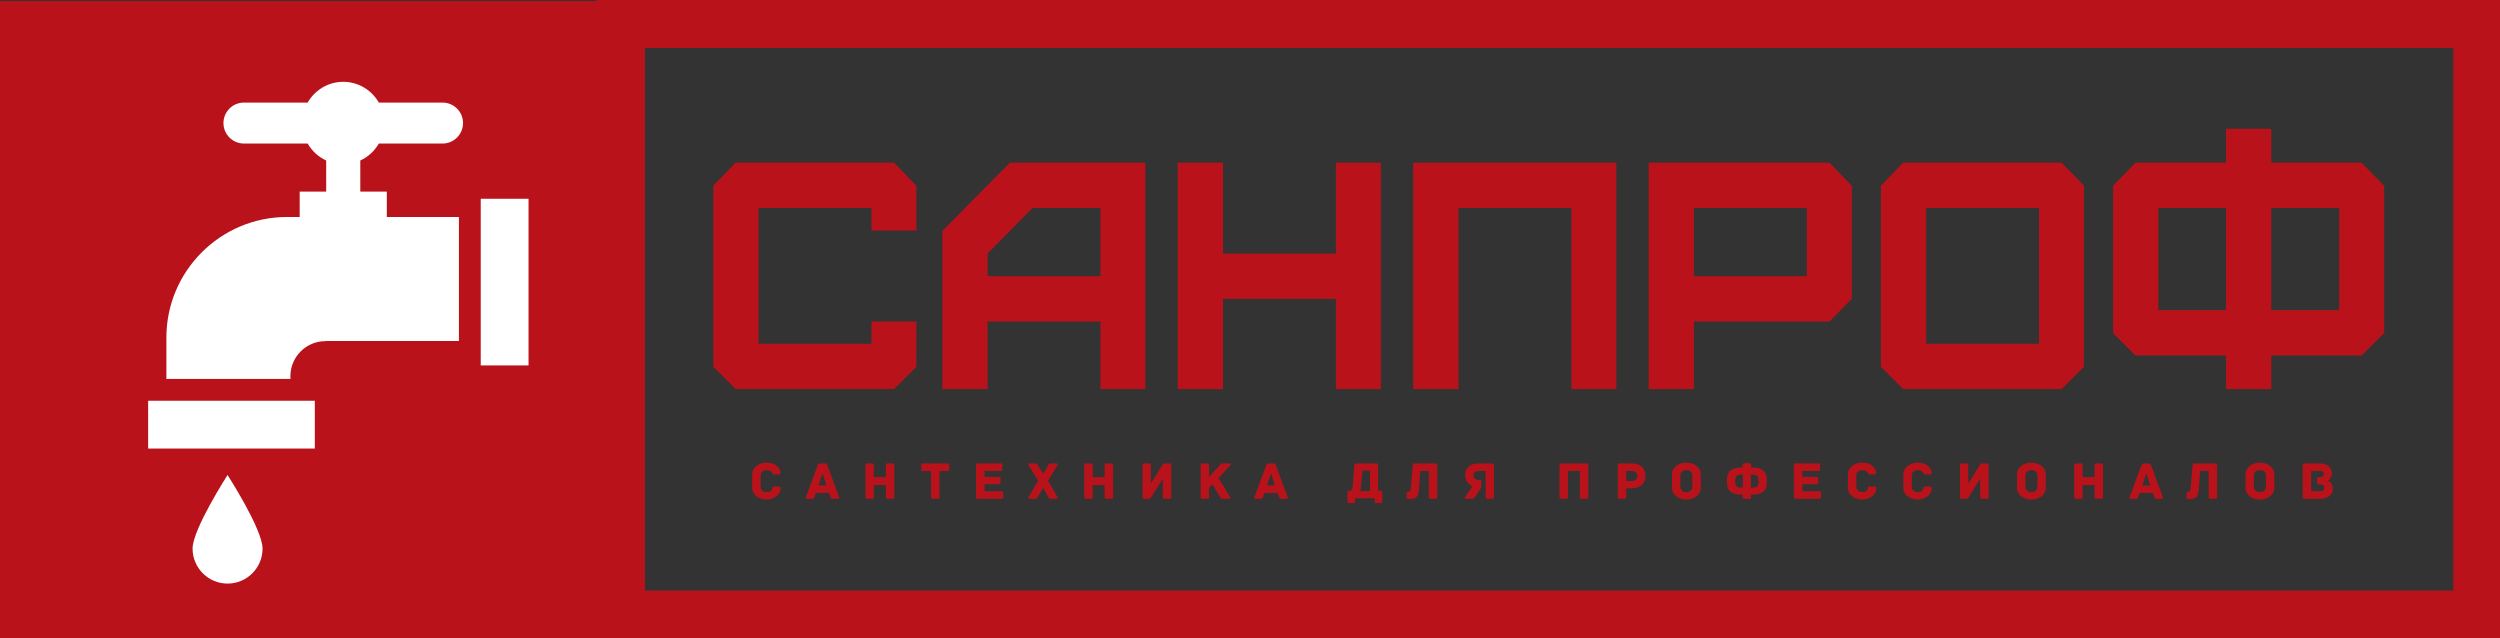 <svg version="1.1" viewBox="0 0 123.31 31.485" xmlns="http://www.w3.org/2000/svg"><rect x="0" y="0" width="123.31" height="31.485" fill="#333333" stroke="none"/><defs><clipPath id="c"><rect x="-177.28" y="-59.5" width="354.57" height="119" rx="0" ry="0"></rect></clipPath> <clipPath id="d"><rect x="-59.5" y="-59.355" width="119" height="118.71" rx="0" ry="0"></rect></clipPath></defs> <g transform="translate(-45.694 -129.76)"><g transform="matrix(.265 0 0 .265 122.1 145.51)" clip-path="url(#c)"><clipPath><rect x="-177.28" y="-59.5" width="354.57" height="119" rx="0" ry="0"></rect></clipPath> <rect x="-177.28" y="-59.5" width="354.57" height="119" rx="0" ry="0" fill="none" stroke="#b9121b" stroke-width="18"></rect></g> <g transform="matrix(.265 0 0 .265 61.436 145.54)" clip-path="url(#d)"><clipPath><rect x="-59.5" y="-59.355" width="119" height="118.71" rx="0" ry="0"></rect></clipPath> <rect x="-59.5" y="-59.355" width="119" height="118.71" rx="0" ry="0" fill="#b9121b" stroke="#b9121b" stroke-width="5"></rect></g> <g transform="matrix(.304 0 0 .304 62.23 146.17)"><g transform="translate(27.482 -8.21)"><rect x="-3.877" y="-13.521" width="7.755" height="27.042" rx="0" ry="0" fill="#fff"></rect></g> <g transform="translate(-16.836 14.918)"><rect x="-13.522" y="-3.877" width="27.043" height="7.755" rx="0" ry="0" fill="#fff"></rect></g> <g transform="translate(-3.334,-16.602)"><path transform="translate(-41.666,-28.398)" d="m53.365 22.104h-4.3v-5.042c1.271-0.58 2.313-1.548 3.008-2.753h10.334c1.835 0 3.324-1.486 3.324-3.323s-1.489-3.323-3.324-3.323h-10.334c-1.155-2.005-3.297-3.369-5.776-3.369s-4.621 1.364-5.776 3.369h-10.336c-1.838 0-3.324 1.486-3.324 3.323s1.486 3.323 3.324 3.323h10.336c0.695 1.205 1.735 2.173 3.008 2.753v5.042h-4.301v4.122h-2.057c-10.79 0-19.57 8.777-19.57 19.57v6.706h20.128v-0.744c0.17-3.002 2.632-5.388 5.68-5.388v-0.021h21.657v-20.122h-11.7v-4.123z" fill="#fff" stroke-linecap="round"></path></g> <g transform="translate(-17.473 31.896)"><path transform="translate(-27.527 -76.896)" d="m33.204 80.029c0 3.133-2.543 5.677-5.678 5.677s-5.676-2.544-5.676-5.677c0-3.135 5.676-11.942 5.676-11.942s5.678 8.808 5.678 11.942z" fill="#fff" stroke-linecap="round"></path></g></g> <g transform="matrix(.265 0 0 .265 128.84 143.94)" fill="#b9121b"><path d="m-147.34 18.91 4.15-4.15v-8.43h-8.37v4.15h-21.01v-25.28h21.01v4.21h8.37v-8.36l-4.15-4.28h-29.5l-4.15 4.28v33.71l4.15 4.15z"></path> <path d="m-129.94-2.1v-4.21l8.36-8.49h12.65v12.7zm0 21.01v-12.58h21.01v12.58h8.36v-42.14h-25.22l-12.58 12.7v29.44z"></path> <path d="m-86.12 18.91v-16.79h21.01v16.79h8.37v-42.14h-8.37v16.92h-21.01v-16.92h-8.43v42.14z"></path> <path d="m-42.29 18.91v-33.71h21.01v33.71h8.37v-42.14h-37.81v42.14z"></path> <path d="m1.53-2.1v-12.7h21.01v12.7zm0 21.01v-12.58h25.23l4.15-4.21v-21.07l-4.15-4.28h-33.65v42.14z"></path> <path d="m44.76 10.48v-25.28h21.01v25.28zm25.22 8.43 4.15-4.15v-33.71l-4.15-4.28h-29.5l-4.15 4.28v33.71l4.15 4.15z"></path> <path d="m83.71-23.23-4.16 4.28v27.45l4.16 4.15h16.85v6.26h8.43v-6.26h16.8l4.21-4.15v-27.45l-4.21-4.28h-16.8v-6.32h-8.43v6.32zm4.27 27.45v-19.02h12.58v19.02zm21.01 0v-19.02h12.64v19.02z"></path></g> <g transform="matrix(.265 0 0 .265 126.73 153.53)" fill="#b9121b"><path d="m-160.51 1.19c0-0.24-0.08-0.34-0.3-0.34h-0.98c-0.22 0-0.24 0.16-0.27 0.36-0.08 0.48-0.51 0.68-1.05 0.68-0.66 0-1.11-0.36-1.11-1v-2.08c0-0.63 0.45-1 1.11-1 0.54 0 0.82 0.15 1.03 0.48 0.08 0.12 0.09 0.31 0.3 0.31h0.96c0.23 0 0.31-0.05 0.31-0.29-0.13-1.27-1.36-1.9-2.6-1.9-1.19 0-2.68 0.69-2.68 2.26v2.36c0 1.57 1.49 2.26 2.68 2.26 1.24 0 2.6-0.81 2.6-2.1z"></path> <path d="m-149.6 2.86-2.21-5.99c-0.09-0.21-0.19-0.31-0.41-0.31h-0.96c-0.22 0-0.33 0.1-0.41 0.31l-2.22 5.99c-0.05 0.12-0.05 0.28 0.17 0.28h1.05c0.22 0 0.3-0.06 0.38-0.3l0.28-0.79h2.45l0.28 0.79c0.08 0.24 0.16 0.3 0.38 0.3h1.05c0.22 0 0.22-0.16 0.17-0.28zm-3.85-2.21 0.75-2.21 0.75 2.21z"></path> <path d="m-139.63-3.44h-0.99c-0.18 0-0.29 0.06-0.29 0.29v2.26h-2.23v-2.26c0-0.23-0.1-0.29-0.29-0.29h-0.99c-0.18 0-0.29 0.06-0.29 0.29v6c0 0.23 0.11 0.29 0.29 0.29h0.99c0.19 0 0.29-0.06 0.29-0.29v-2.26h2.23v2.26c0 0.23 0.11 0.29 0.29 0.29h0.99c0.18 0 0.29-0.06 0.29-0.29v-6c0-0.23-0.11-0.29-0.29-0.29z"></path> <path d="m-129.41-3.44h-4.64c-0.23 0-0.29 0.11-0.29 0.29v0.83c0 0.18 0.06 0.29 0.29 0.29h1.54v4.88c0 0.23 0.11 0.29 0.29 0.29h0.99c0.18 0 0.29-0.06 0.29-0.29v-4.88h1.53c0.23 0 0.29-0.11 0.29-0.29v-0.83c0-0.18-0.06-0.29-0.29-0.29z"></path> <path d="m-119.35 1.74h-3.19v-1.32h2.68c0.23 0 0.29-0.11 0.29-0.29v-0.78c0-0.18-0.06-0.29-0.29-0.29h-2.68v-1.09h3.02c0.23 0 0.29-0.11 0.29-0.29v-0.83c0-0.18-0.06-0.29-0.29-0.29h-4.31c-0.23 0-0.29 0.11-0.29 0.29v6c0 0.18 0.06 0.29 0.29 0.29h4.48c0.23 0 0.29-0.11 0.29-0.29v-0.82c0-0.18-0.06-0.29-0.29-0.29z"></path> <path d="m-110.73-0.23 1.8-2.93c0.07-0.11 0.02-0.28-0.15-0.28h-1.17c-0.2 0-0.27 0.08-0.41 0.29l-0.99 1.61-1-1.61c-0.13-0.21-0.21-0.29-0.4-0.29h-1.18c-0.17 0-0.21 0.17-0.15 0.28l1.81 2.93-1.78 3.06c-0.08 0.12-0.03 0.31 0.12 0.31h1.14c0.22 0 0.31-0.02 0.44-0.28l1-1.78 0.99 1.78c0.14 0.26 0.22 0.28 0.44 0.28h1.14c0.15 0 0.2-0.19 0.12-0.31z"></path> <path d="m-98.91-3.44h-0.99c-0.18 0-0.29 0.06-0.29 0.29v2.26h-2.23v-2.26c0-0.23-0.1-0.29-0.29-0.29h-0.99c-0.18 0-0.29 0.06-0.29 0.29v6c0 0.23 0.11 0.29 0.29 0.29h0.99c0.19 0 0.29-0.06 0.29-0.29v-2.26h2.23v2.26c0 0.23 0.11 0.29 0.29 0.29h0.99c0.18 0 0.29-0.06 0.29-0.29v-6c0-0.23-0.11-0.29-0.29-0.29z"></path> <path d="m-92.84-3.44c-0.18 0-0.29 0.06-0.29 0.29v6c0 0.18 0.06 0.29 0.29 0.29h0.91c0.25 0 0.32-0.14 0.45-0.34l2.12-3.43v3.48c0 0.23 0.11 0.29 0.29 0.29h0.99c0.18 0 0.29-0.06 0.29-0.29v-6c0-0.18-0.06-0.29-0.29-0.29h-0.94c-0.25 0-0.32 0.14-0.45 0.34l-2.12 3.42v-3.47c0-0.23-0.11-0.29-0.29-0.29z"></path> <path d="m-76.84-3.44h-1.35c-0.23 0-0.3 0.02-0.5 0.24l-2.07 2.28v-2.23c0-0.23-0.11-0.29-0.28-0.29h-0.99c-0.19 0-0.29 0.06-0.29 0.29v6c0 0.23 0.1 0.29 0.29 0.29h0.99c0.17 0 0.28-0.06 0.28-0.29v-1.78l0.62-0.65c0.54 0.9 1.43 2.4 1.43 2.4 0.13 0.21 0.26 0.32 0.5 0.32h1.22c0.19 0 0.23-0.19 0.15-0.32l-2.15-3.54 2.25-2.44c0.09-0.09 0.09-0.28-0.1-0.28z"></path> <path d="m-66.12 2.86-2.21-5.99c-0.09-0.21-0.19-0.31-0.41-0.31h-0.96c-0.22 0-0.33 0.1-0.41 0.31l-2.22 5.99c-0.05 0.12-0.05 0.28 0.17 0.28h1.05c0.22 0 0.3-0.06 0.38-0.3l0.28-0.79h2.45l0.28 0.79c0.08 0.24 0.16 0.3 0.38 0.3h1.05c0.22 0 0.22-0.16 0.17-0.28zm-3.85-2.21 0.75-2.21 0.75 2.21z"></path> <path d="m-49.92 3.66c0 0.23 0.11 0.29 0.29 0.29h0.82c0.18 0 0.29-0.06 0.29-0.29v-1.72c0-0.18-0.06-0.29-0.29-0.29h-0.48v-4.8c0-0.23-0.11-0.29-0.29-0.29h-3.84c-0.18 0-0.29 0.06-0.29 0.29l-0.32 4.14c-0.03 0.37-0.12 0.66-0.67 0.66-0.23 0-0.29 0.11-0.29 0.29v1.72c0 0.23 0.11 0.29 0.29 0.29h0.83c0.18 0 0.29-0.06 0.29-0.29v-0.63h3.66zm-2.57-2.59 0.25-3.16h1.43v3.81h-2.08c0.24-0.08 0.38-0.28 0.4-0.65z"></path> <path d="m-43.21 1.21c-0.03 0.39-0.09 0.67-0.56 0.67-0.18 0-0.22 0.1-0.22 0.27v0.75c0 0.22 0.04 0.28 0.3 0.28 1.56 0.03 1.91-0.34 2.02-1.96l0.22-3.26h1.6v4.89c0 0.23 0.11 0.29 0.29 0.29h0.99c0.18 0 0.29-0.06 0.29-0.29v-6c0-0.23-0.11-0.29-0.29-0.29h-3.99c-0.18 0-0.29 0.06-0.29 0.29z"></path> <path d="m-33.11 2.82c-0.09 0.14-0.04 0.32 0.15 0.32h1.18c0.24 0 0.36-0.09 0.5-0.3l1.08-1.61c0.09-0.12 0.11-0.23 0.11-0.51v-0.8c0-0.18-0.06-0.29-0.29-0.29h-0.2c-0.49 0-0.95-0.34-0.95-0.81 0-0.52 0.4-0.85 0.92-0.85h1.33v4.88c0 0.23 0.11 0.29 0.29 0.29h0.99c0.18 0 0.28-0.06 0.28-0.29v-5.99c0-0.18-0.05-0.29-0.28-0.29h-2.52c-1.09 0-1.57 0.22-1.99 0.64-0.37 0.36-0.58 0.93-0.58 1.57 0 1.05 0.77 1.78 1.39 1.99z"></path> <path d="m-10.45-3.44h-4.79c-0.18 0-0.29 0.06-0.29 0.29v6c0 0.23 0.11 0.29 0.29 0.29h0.99c0.19 0 0.29-0.06 0.29-0.29v-4.89h2.23v4.89c0 0.23 0.11 0.29 0.29 0.29h0.99c0.18 0 0.29-0.06 0.29-0.29v-6c0-0.23-0.11-0.29-0.29-0.29z"></path> <path d="m-2.14-3.44h-2.25c-0.23 0-0.29 0.11-0.29 0.29v6c0 0.23 0.11 0.29 0.29 0.29h0.99c0.18 0 0.29-0.06 0.29-0.29v-1.66h0.96c1.71 0 2.63-0.92 2.63-2.31 0-1.38-0.9-2.32-2.62-2.32zm-0.01 3.28h-0.96v-1.87h0.96c0.78 0 1.12 0.42 1.12 0.94 0 0.5-0.34 0.93-1.12 0.93z"></path> <path d="m10.77-1.33c0-1.58-1.5-2.26-2.69-2.26s-2.67 0.68-2.67 2.26v2.36c0 1.58 1.48 2.26 2.67 2.26s2.69-0.68 2.69-2.26zm-1.57 2.22c0 0.64-0.46 1.01-1.12 1.01-0.65 0-1.11-0.37-1.11-1.01v-2.08c0-0.64 0.46-1.01 1.11-1.01 0.66 0 1.12 0.37 1.12 1.01z"></path> <path d="m20.13 2.36h0.36c1.19 0 2.57-0.38 2.57-2.27v-0.46c0-1.93-1.38-2.31-2.57-2.31h-0.36v-0.49c0-0.15-0.06-0.31-0.29-0.31h-0.99c-0.18 0-0.29 0.06-0.29 0.29v0.51h-0.36c-1.19 0-2.57 0.38-2.57 2.31v0.46c0 1.89 1.38 2.27 2.57 2.27h0.36v0.51c0 0.23 0.11 0.29 0.29 0.29h0.99c0.18 0 0.29-0.06 0.29-0.29zm-0.03-1.31v-2.43h0.39c0.66 0 1.02 0.37 1.02 1.01v0.45c0 0.64-0.36 0.97-1.02 0.97zm-2.92-1.42c0-0.64 0.36-1.01 1.02-1.01h0.4v2.43h-0.4c-0.66 0-1.02-0.33-1.02-0.97z"></path> <path d="m32.86 1.74h-3.19v-1.32h2.68c0.23 0 0.29-0.11 0.29-0.29v-0.78c0-0.18-0.06-0.29-0.29-0.29h-2.68v-1.09h3.02c0.23 0 0.29-0.11 0.29-0.29v-0.83c0-0.18-0.06-0.29-0.29-0.29h-4.31c-0.23 0-0.29 0.11-0.29 0.29v6c0 0.18 0.06 0.29 0.29 0.29h4.48c0.23 0 0.29-0.11 0.29-0.29v-0.82c0-0.18-0.06-0.29-0.29-0.29z"></path> <path d="m43.43 1.19c0-0.24-0.08-0.34-0.3-0.34h-0.98c-0.22 0-0.24 0.16-0.27 0.36-0.08 0.48-0.51 0.68-1.05 0.68-0.66 0-1.11-0.36-1.11-1v-2.08c0-0.63 0.45-1 1.11-1 0.54 0 0.82 0.15 1.03 0.48 0.08 0.12 0.09 0.31 0.3 0.31h0.96c0.23 0 0.31-0.05 0.31-0.29-0.13-1.27-1.36-1.9-2.6-1.9-1.19 0-2.68 0.69-2.68 2.26v2.36c0 1.57 1.49 2.26 2.68 2.26 1.24 0 2.6-0.81 2.6-2.1z"></path> <path d="m53.75 1.19c0-0.24-0.08-0.34-0.3-0.34h-0.98c-0.22 0-0.24 0.16-0.27 0.36-0.08 0.48-0.51 0.68-1.05 0.68-0.66 0-1.11-0.36-1.11-1v-2.08c0-0.63 0.45-1 1.11-1 0.54 0 0.82 0.15 1.03 0.48 0.08 0.12 0.09 0.31 0.3 0.31h0.96c0.23 0 0.31-0.05 0.31-0.29-0.13-1.27-1.36-1.9-2.6-1.9-1.19 0-2.68 0.69-2.68 2.26v2.36c0 1.57 1.49 2.26 2.68 2.26 1.24 0 2.6-0.81 2.6-2.1z"></path> <path d="m59.3-3.44c-0.18 0-0.29 0.06-0.29 0.29v6c0 0.18 0.06 0.29 0.29 0.29h0.91c0.25 0 0.32-0.14 0.45-0.34l2.12-3.43v3.48c0 0.23 0.11 0.29 0.29 0.29h0.99c0.18 0 0.29-0.06 0.29-0.29v-6c0-0.18-0.06-0.29-0.29-0.29h-0.94c-0.25 0-0.32 0.14-0.45 0.34l-2.12 3.42v-3.47c0-0.23-0.11-0.29-0.29-0.29z"></path> <path d="m74.99-1.33c0-1.58-1.5-2.26-2.69-2.26s-2.67 0.68-2.67 2.26v2.36c0 1.58 1.48 2.26 2.67 2.26s2.69-0.68 2.69-2.26zm-1.57 2.22c0 0.64-0.46 1.01-1.12 1.01-0.65 0-1.11-0.37-1.11-1.01v-2.08c0-0.64 0.46-1.01 1.11-1.01 0.66 0 1.12 0.37 1.12 1.01z"></path> <path d="m85.35-3.44h-0.99c-0.18 0-0.29 0.06-0.29 0.29v2.26h-2.23v-2.26c0-0.23-0.1-0.29-0.29-0.29h-0.99c-0.18 0-0.29 0.06-0.29 0.29v6c0 0.23 0.11 0.29 0.29 0.29h0.99c0.19 0 0.29-0.06 0.29-0.29v-2.26h2.23v2.26c0 0.23 0.11 0.29 0.29 0.29h0.99c0.18 0 0.29-0.06 0.29-0.29v-6c0-0.23-0.11-0.29-0.29-0.29z"></path> <path d="m96.78 2.86-2.21-5.99c-0.09-0.21-0.19-0.31-0.41-0.31h-0.96c-0.22 0-0.33 0.1-0.41 0.31l-2.22 5.99c-0.05 0.12-0.05 0.28 0.17 0.28h1.05c0.22 0 0.3-0.06 0.38-0.3l0.28-0.79h2.45l0.28 0.79c0.08 0.24 0.16 0.3 0.38 0.3h1.05c0.22 0 0.22-0.16 0.17-0.28zm-3.85-2.21 0.75-2.21 0.75 2.21z"></path> <path d="m101.94 1.21c-0.03 0.39-0.09 0.67-0.56 0.67-0.18 0-0.22 0.1-0.22 0.27v0.75c0 0.22 0.04 0.28 0.3 0.28 1.56 0.03 1.91-0.34 2.02-1.96l0.22-3.26h1.6v4.89c0 0.23 0.11 0.29 0.29 0.29h0.99c0.18 0 0.29-0.06 0.29-0.29v-6c0-0.23-0.11-0.29-0.29-0.29h-3.99c-0.18 0-0.29 0.06-0.29 0.29z"></path> <path d="m117.52-1.33c0-1.58-1.5-2.26-2.69-2.26s-2.67 0.68-2.67 2.26v2.36c0 1.58 1.48 2.26 2.67 2.26s2.69-0.68 2.69-2.26zm-1.57 2.22c0 0.64-0.46 1.01-1.12 1.01-0.65 0-1.11-0.37-1.11-1.01v-2.08c0-0.64 0.46-1.01 1.11-1.01 0.66 0 1.12 0.37 1.12 1.01z"></path> <path d="m127.49-0.27c0.09-0.04 0.73-0.36 0.73-1.37 0-0.94-0.7-1.81-2.33-1.81h-2.8c-0.23 0-0.29 0.11-0.29 0.29v6.01c0 0.18 0.06 0.29 0.29 0.29h2.94c1.39 0 2.38-0.65 2.38-1.92 0-1.08-0.84-1.46-0.92-1.49zm-1.44 1.99h-1.68v-3.76h1.52c0.52 0 0.83 0.11 0.83 0.56 0 0.39-0.25 0.6-0.83 0.6h-0.13c-0.23 0-0.29 0.11-0.29 0.29v0.76c0 0.18 0.06 0.29 0.29 0.29h0.23c0.48 0 0.83 0.14 0.83 0.61 0 0.45-0.28 0.65-0.77 0.65z"></path></g></g></svg>